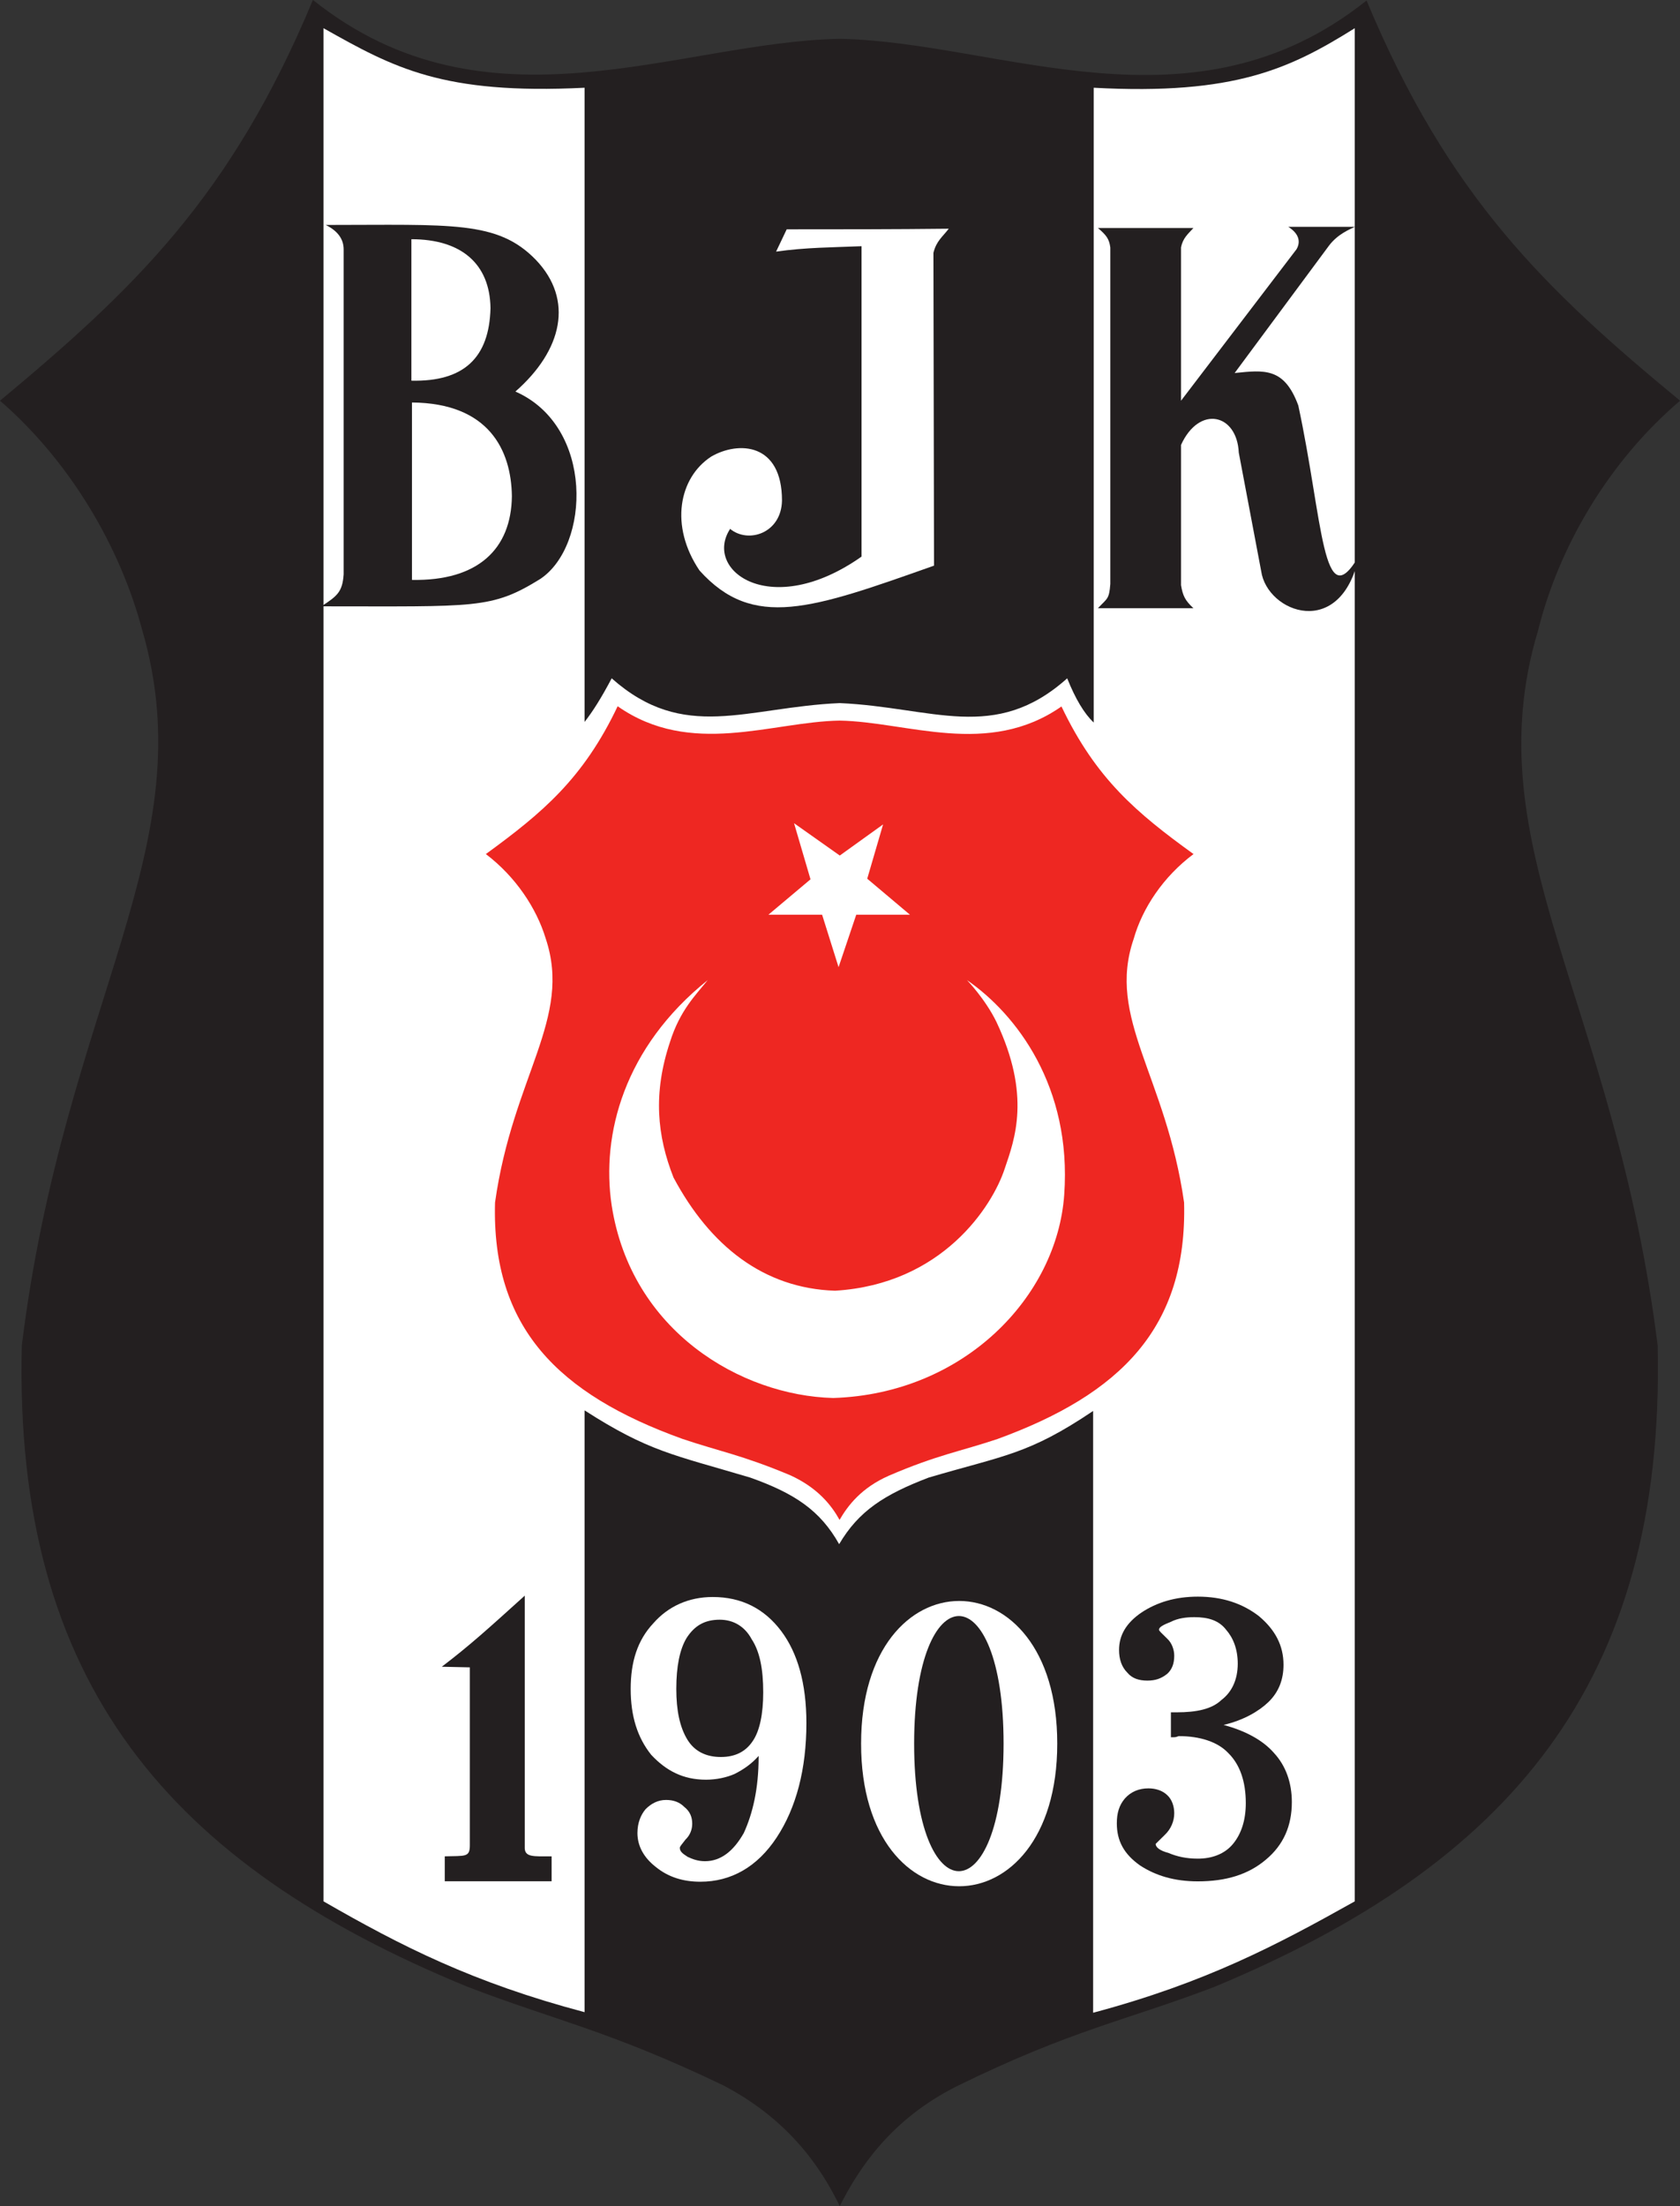 <?xml version="1.0" encoding="utf-8"?>
<svg xmlns="http://www.w3.org/2000/svg" height="95.598mm" id="svg8" version="1.1" viewBox="0 0 72.817 95.598" width="72.817mm">
  <rect x="0" y="0" width="72.817" height="95.598" fill="#333333" stroke="none"/>
  <defs id="defs2"/>
  
  
  <g id="layer1" transform="translate(-67.025,-123.317)">
    <g id="g10" transform="matrix(0.511,0,0,-0.511,54.053,220.653)">
      <g id="g12" transform="scale(0.1)">
        <path d="M 867.16,136.484 C 769.191,183.469 722.711,191.965 649.23,220.453 399.313,323.418 265.352,476.367 272.352,763.77 c 35.988,291.9 155.953,422.86 101.968,607.29 -18.492,69.48 -60.48,141.96 -120.461,193.94 113.461,94.47 195.938,172.94 265.414,339.88 147.454,-117.96 310.399,-35.49 446.852,-32.99 135.955,-2.5 298.905,-85.47 446.855,32.49 69.48,-166.44 151.45,-244.91 265.92,-339.38 -60.99,-51.98 -102.97,-124.46 -120.46,-194.94 -54.99,-182.93 64.97,-314.39 101.46,-606.29 C 1666.4,476.367 1532.44,323.418 1284.02,219.953 1209.55,191.465 1162.56,183.469 1065.09,135.48 1009.61,107.492 982.617,66.508 966.125,34.016 950.137,67.004 922.641,107.492 867.16,136.484" id="path16" style="fill:#231f20;fill-opacity:1;fill-rule:evenodd;stroke:none"/>
        <path d="M 749.699,198.461 C 655.227,223.453 594.25,254.445 528.273,292.43 v 1588.46 c 59.477,-33.49 100.965,-56.48 221.426,-50.48 v -537.82 c 6.996,9 13.996,19.99 22.992,36.99 61.481,-54.49 113.961,-24.5 193.434,-21 78.975,-3.5 131.455,-33.98 192.935,21 7,-17.49 14.5,-29.99 22.49,-37.49 v 538.32 c 119.97,-6.5 166.95,16.49 221.43,50.48 V 292.43 c -65.97,-36.989 -126.46,-68.977 -221.93,-94.465 v 510.324 c -54.98,-36.984 -74.97,-37.488 -139.45,-56.48 -37.99,-14.496 -59.479,-28.489 -75.971,-56.481 -15.996,28.488 -37.488,42.985 -75.473,56.481 -65.48,19.496 -85.976,21.992 -140.457,56.98 V 198.461" id="path18" style="fill:#ffffff;fill-opacity:1;fill-rule:evenodd;stroke:none"/>
        <path d="m 1323.59,1420.55 -19,100.46 c -1.5,32.99 -33.49,40.49 -48.98,6.5 v -118.96 c 1.5,-9 3.5,-13 10.5,-19.5 -26.5,0 -55.99,0 -80.98,0 8,8.5 9.5,7.5 10.5,20.5 v 285.4 c -1,7.5 -3.5,10.5 -10.5,16.5 h 80.98 c -4.5,-5 -9,-8.5 -10.5,-16.5 V 1565 l 97.97,128.45 c 3.49,6 2.5,13 -7,19 h 56.48 c -4,-2 -14.49,-6 -21.99,-16 l -79.98,-107.96 c 25,2.5 41.99,5 53.98,-27.49 21,-97.47 20.5,-180.94 51.49,-127.46 -15,-71.97 -77.98,-48.49 -82.97,-12.99" id="path20" style="fill:#231f20;fill-opacity:1;fill-rule:evenodd;stroke:none"/>
        <path d="m 526.473,1390.63 c 13.621,8.86 17.816,12.31 18.867,27.08 v 275.66 c 0,8.86 -5.246,15.76 -15.199,20.68 106.91,0 145.687,3.93 178.179,-29.54 32.493,-33.97 22.535,-76.79 -17.293,-111.74 67.082,-29.54 63.414,-130.95 20.965,-159 -41.402,-25.6 -53.98,-23.14 -185.519,-23.14" id="path22" style="fill:#231f20;fill-opacity:1;fill-rule:evenodd;stroke:none"/>
        <path d="m 847.168,1421.04 c -25.492,37.83 -17.496,78.72 9.996,96.61 22.992,13.29 59.981,11.76 59.981,-37.31 -0.5,-27.6 -28.489,-36.8 -43.985,-24.03 -22.992,-35.27 34.488,-77.69 111.461,-23.51 v 263.23 c -24.492,-1.02 -47.48,-1.02 -72.476,-4.6 l 9,18.91 c 42.484,0 91.465,0 137.445,0.52 -4.99,-6.65 -10.49,-10.23 -12.99,-20.45 l 0.5,-265.28 c -103.959,-36.8 -153.448,-54.68 -198.932,-4.09" id="path24" style="fill:#ffffff;fill-opacity:1;fill-rule:evenodd;stroke:none"/>
        <path d="m 602.801,1581.99 v 119.96 c 41.937,0 66.578,-20.49 67.101,-58.48 -1.047,-41.99 -22.543,-62.48 -67.101,-61.48" id="path26" style="fill:#ffffff;fill-opacity:1;fill-rule:evenodd;stroke:none"/>
        <path d="m 603.293,1413.04 v 150.45 c 65.27,-0.5 84.223,-40.49 84.746,-79.47 -0.523,-44.99 -28.949,-71.98 -84.746,-70.98" id="path28" style="fill:#ffffff;fill-opacity:1;fill-rule:evenodd;stroke:none"/>
        <path d="m 631.109,309.477 v 21.128 c 17.215,0.516 21.266,-1.031 21.266,9.274 v 150.984 l -23.797,0.516 c 24.301,18.551 38.985,31.949 70.375,60.293 V 338.848 c -0.504,-9.274 7.09,-8.243 22.785,-8.243 v -21.128 h -90.629" id="path30" style="fill:#231f20;fill-opacity:1;fill-rule:evenodd;stroke:none"/>
        <path d="m 1150.62,426.18 c 0.13,161.277 -166.409,161.336 -166.374,0.05 -0.144,-161.277 166.394,-161.359 166.374,-0.074 v 0.024" id="path32" style="fill:#ffffff;fill-opacity:1;fill-rule:evenodd;stroke:none"/>
        <path d="m 1105.1,426.18 c -0.09,-144.258 -75.87,-144.227 -75.87,0.027 0.09,144.25 75.86,144.238 75.87,-0.012 v -0.015" id="path34" style="fill:#231f20;fill-opacity:1;fill-rule:evenodd;stroke:none"/>
        <path d="m 1247.02,452.723 h 4.94 c 16.95,0 29.88,2.781 37.88,10.433 8.94,6.727 13.88,17.399 13.88,30.848 0,12.527 -4,22.035 -9.88,28.762 -6.11,7.886 -15.05,10.668 -27.05,10.668 -6.83,0 -13.88,-0.926 -19.77,-3.942 -7.05,-2.781 -10.11,-4.637 -10.11,-6.726 0,-0.926 2.12,-2.782 7.06,-7.653 4,-3.711 5.88,-9.511 5.88,-14.383 0,-6.726 -1.88,-11.593 -5.88,-15.304 -4.94,-3.946 -9.88,-5.801 -16.94,-5.801 -7.06,0 -12.94,1.855 -16.94,6.727 -4.93,4.871 -7.05,11.597 -7.05,19.25 0,12.527 6.11,22.964 19.05,31.777 12.94,8.582 28.7,13.453 47.76,13.453 20.93,0 37.87,-5.801 51.75,-16.469 13.88,-11.597 20.94,-25.047 20.94,-41.285 0,-12.523 -4,-23.195 -12.94,-31.777 -8,-7.653 -20.94,-15.305 -37.87,-19.25 17.88,-4.867 32.93,-12.524 42.81,-23.891 9.88,-10.668 15.06,-25.047 15.06,-41.515 0,-20.18 -7.06,-36.415 -22.12,-48.942 -14.82,-12.523 -33.64,-18.32 -57.63,-18.32 -20,0 -35.76,4.871 -48.94,13.449 -13.87,9.742 -19.76,21.109 -19.76,35.723 0,8.582 1.89,15.308 6.83,21.105 5.17,5.797 11.99,8.582 19.99,8.582 6.12,0 12,-1.855 16,-5.801 4,-3.711 5.88,-9.507 5.88,-15.304 0,-6.727 -2.83,-13.453 -8,-18.324 -4.94,-4.872 -7.76,-7.653 -7.76,-7.653 0,-3.019 3.76,-5.797 10.82,-7.656 7.05,-3.016 15.05,-4.867 24.94,-4.867 11.99,0 22.81,3.937 29.87,12.523 7.06,8.578 10.82,20.176 10.82,34.555 0,18.324 -4.94,32.703 -14.82,42.445 -8.93,9.512 -23.99,14.383 -41.87,14.383 -0.94,0 -1.89,-0.93 -4,-0.93 -0.94,0 -2.83,0 -2.83,0 v 21.11" id="path36" style="fill:#231f20;fill-opacity:1;fill-rule:evenodd;stroke:none"/>
        <path d="m 897.328,415.77 c -5.953,-6.727 -12.59,-11.364 -20.375,-15.309 -6.871,-3.012 -15.566,-4.871 -24.265,-4.871 -19.461,0 -33.883,7.656 -46.477,21.109 -11.676,14.614 -17.402,32.703 -17.402,55.895 0,22.965 5.726,41.289 19.23,55.672 12.594,14.375 29.992,22.261 50.367,22.261 24.27,0 43.731,-9.738 58.153,-28.988 13.738,-18.328 21.293,-44.074 21.293,-77.937 0,-39.196 -8.7,-71.899 -25.18,-96.95 -16.488,-25.05 -38.695,-37.574 -64.793,-37.574 -14.652,0 -27.246,3.942 -37.777,12.524 -9.844,7.652 -15.567,17.398 -15.567,28.761 0,8.813 2.973,15.539 6.867,20.184 4.809,4.867 10.532,7.883 17.403,7.883 6.636,0 11.672,-2.09 15.336,-5.801 5.039,-3.941 6.867,-8.813 6.867,-14.379 0,-4.871 -1.828,-9.742 -5.723,-13.453 -2.972,-3.942 -4.808,-5.797 -4.808,-6.957 0,-2.785 1.836,-4.641 6.64,-7.656 3.891,-1.856 8.699,-3.711 14.653,-3.711 13.507,0 24.269,8.582 32.968,23.89 7.555,16.469 12.59,37.575 12.59,64.481 v 0.926" id="path38" style="fill:#ffffff;fill-opacity:1;fill-rule:evenodd;stroke:none"/>
        <path d="m 864.363,531.277 c -12.593,0 -21.297,-4.871 -28.16,-15.543 -5.726,-9.507 -8.703,-23.886 -8.703,-43.14 0,-18.321 2.977,-32.703 9.617,-43.371 5.949,-9.508 15.571,-14.379 28.16,-14.379 12.59,0 21.293,4.871 27.016,13.453 5.953,8.578 8.93,23.191 8.93,41.281 0,20.18 -2.977,34.793 -9.848,45.235 -5.723,10.664 -15.336,16.464 -27.012,16.464" id="path40" style="fill:#231f20;fill-opacity:1;fill-rule:evenodd;stroke:none"/>
        <path d="m 924.293,653.711 c -41.266,17.328 -60.848,20.457 -91.797,30.965 -105.269,37.976 -161.695,94.383 -158.75,200.379 15.16,107.652 65.692,155.945 42.953,223.975 -7.793,25.62 -25.472,52.35 -50.742,71.52 47.793,34.84 82.531,63.78 111.797,125.35 62.109,-43.5 130.75,-13.09 188.226,-12.17 57.27,-0.92 125.9,-31.52 188.22,11.99 29.27,-61.39 63.8,-90.33 112.01,-125.17 -25.69,-19.17 -43.37,-45.9 -50.74,-71.89 -23.16,-67.47 27.37,-115.953 42.74,-223.605 2.74,-105.996 -53.69,-162.403 -158.33,-200.563 -31.37,-10.508 -51.16,-13.453 -92.22,-31.152 -23.363,-10.324 -34.734,-25.438 -41.68,-37.422 -6.738,12.168 -18.316,27.098 -41.687,37.793" id="path42" style="fill:#ee2722;fill-opacity:1;fill-rule:evenodd;stroke:none"/>
        <path d="m 960.602,719.285 c -77.973,2 -171.442,56.481 -187.934,163.445 -9,59.981 10.492,133.95 81.469,190.93 -9.996,-12.49 -23.489,-25.49 -31.989,-52.48 -14.496,-43.485 -11,-79.469 3,-114.957 30.993,-57.981 76.473,-93.969 136.954,-95.969 90.968,5.496 133.448,71.48 143.948,103.465 8.5,24.992 22.49,61.976 -7,124.461 -9.5,19.48 -24.99,35.48 -24.99,35.48 41.99,-28.99 88.97,-90.469 82.48,-181.933 -6,-86.473 -84.98,-168.942 -195.938,-172.442" id="path44" style="fill:#ffffff;fill-opacity:1;fill-rule:evenodd;stroke:none"/>
        <path d="m 965.133,1084.64 -13.965,44.49 h -45.523 l 35.691,30 -13.965,47.59 38.793,-27.42 36.726,26.39 -13.445,-46.04 36.215,-30.52 h -45.527 l -15,-44.49" id="path46" style="fill:#ffffff;fill-opacity:1;fill-rule:evenodd;stroke:none"/>
      </g>
    </g>
  </g>
</svg>